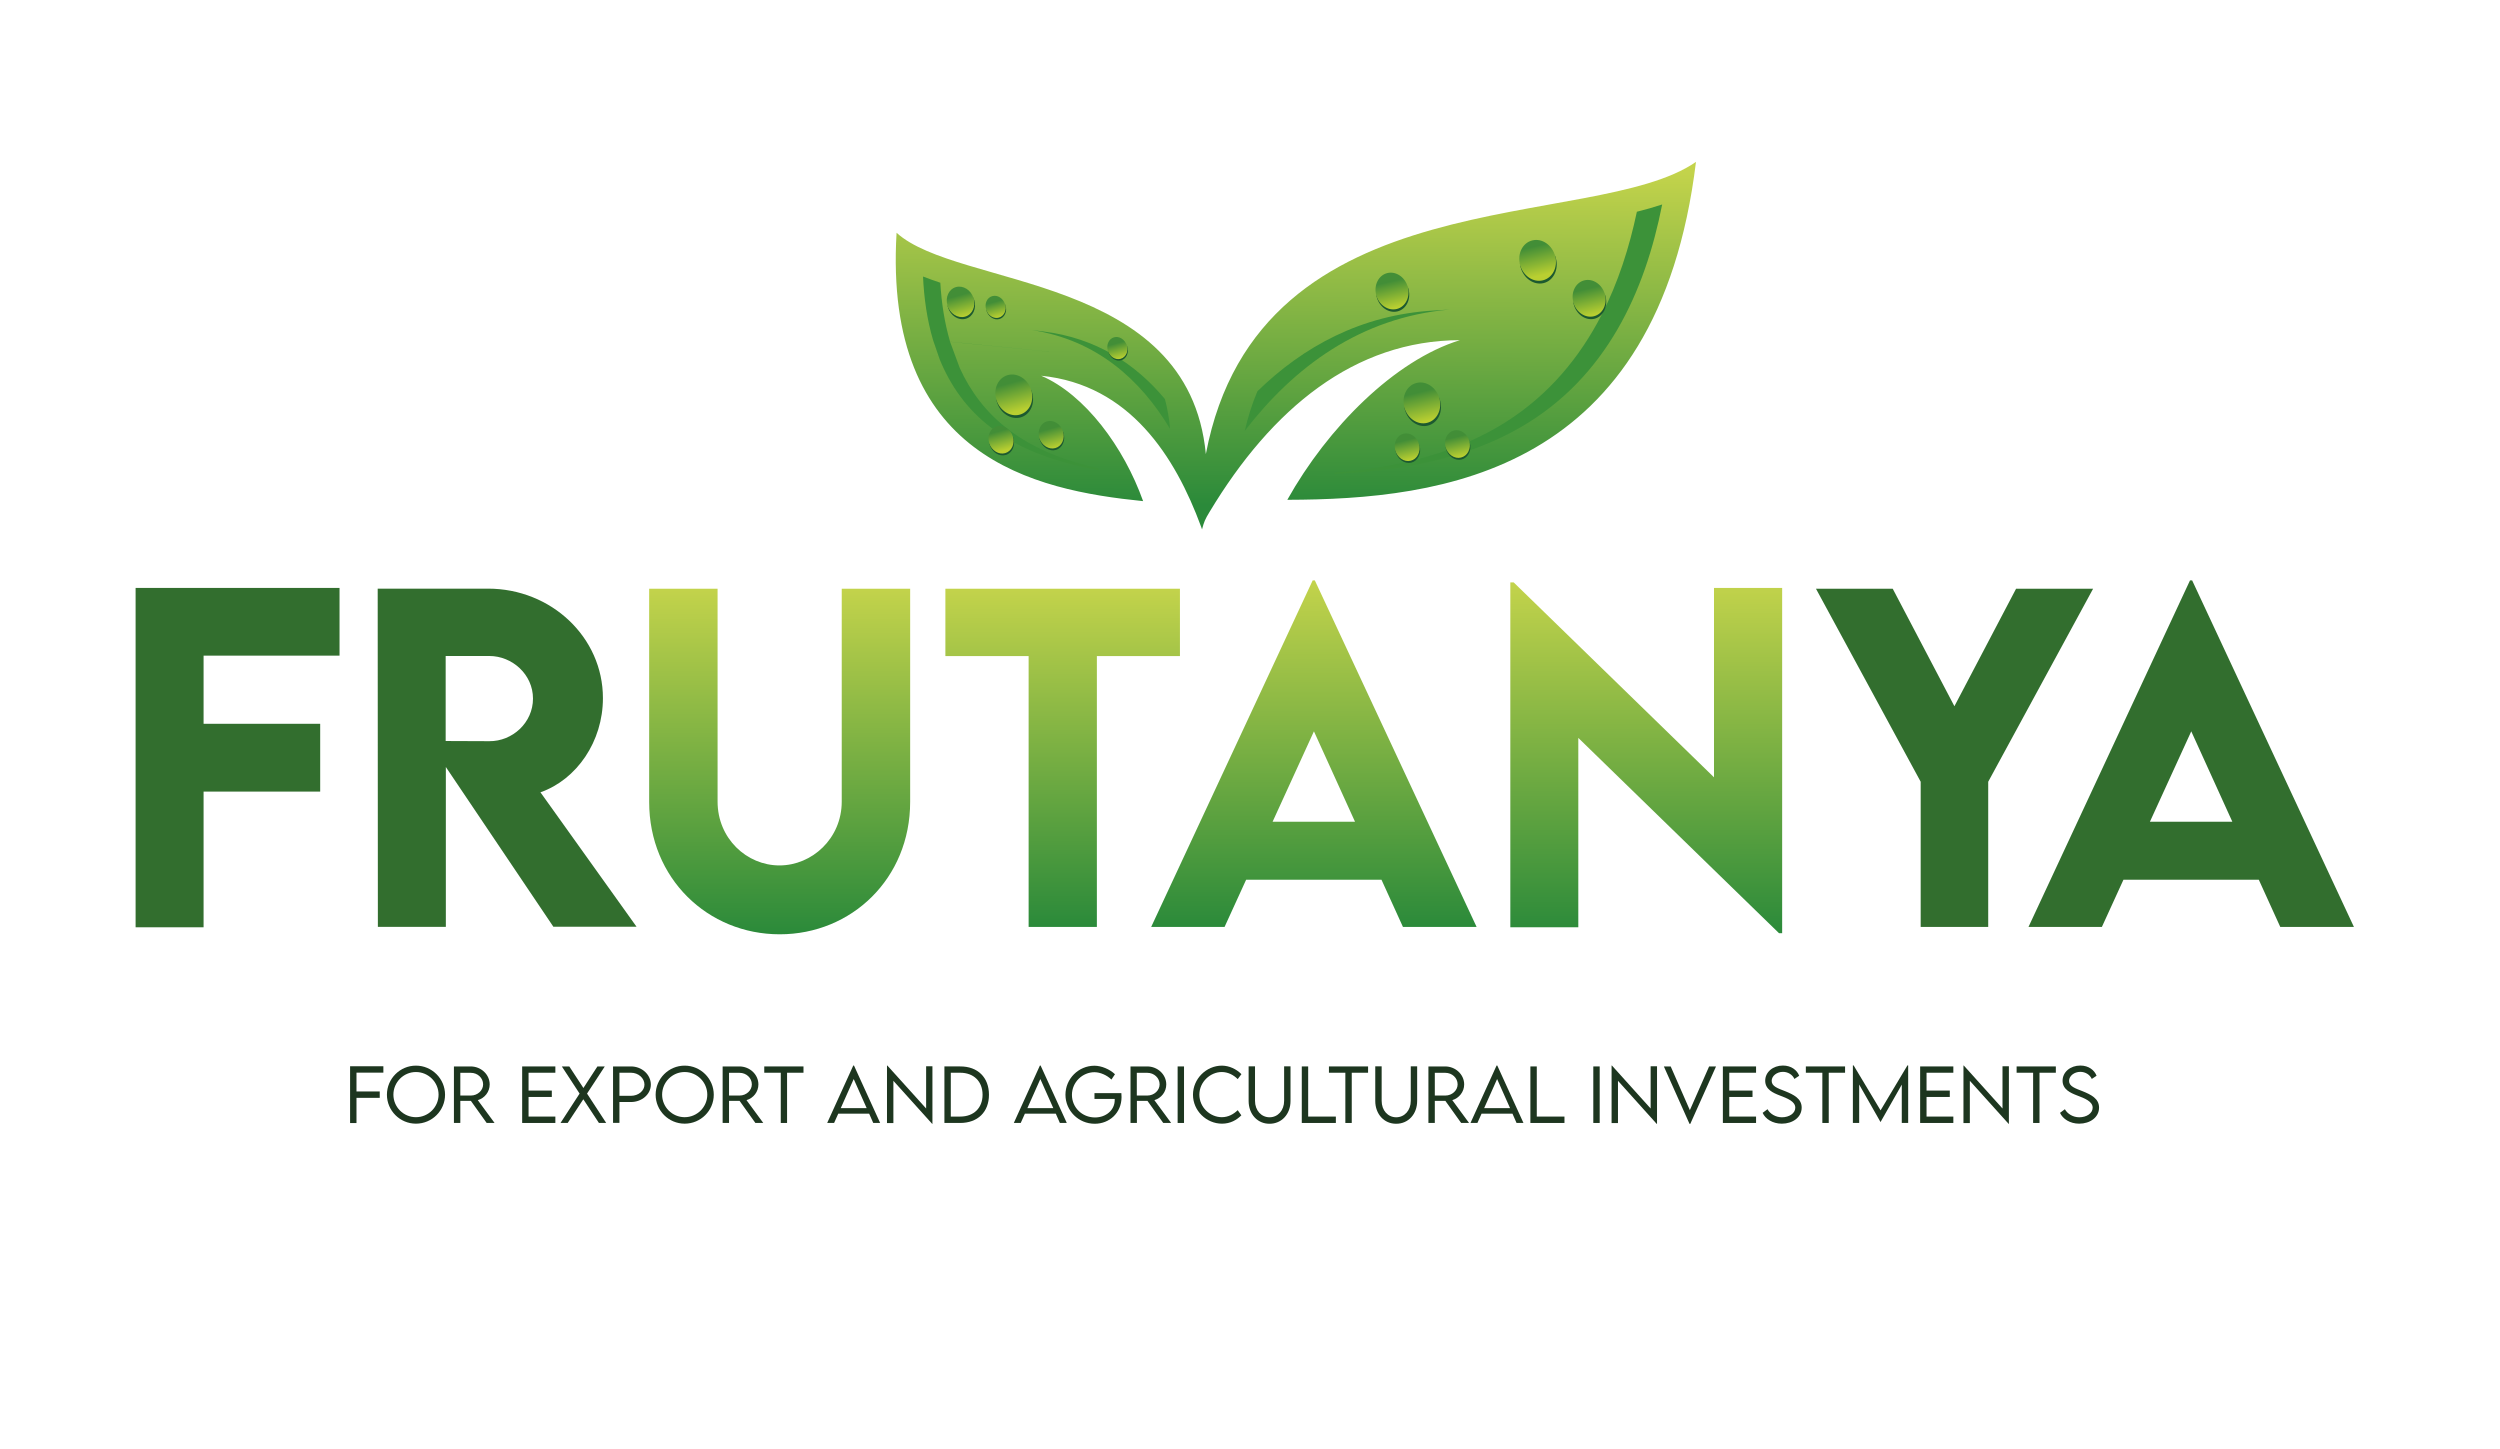 <svg version="1.1" id="Layer_1" xmlns="http://www.w3.org/2000/svg" xmlns:xlink="http://www.w3.org/1999/xlink" x="0px" y="0px" viewBox="0 0 281.71 163.32" style="enable-background:new 0 0 281.71 163.32;" xml:space="preserve">
<style type="text/css">
	.st0{fill:#326E2E;}
	.st1{fill:url(#SVGID_1_);}
	.st2{fill:url(#SVGID_00000037693000552232152760000016590517264447380630_);}
	.st3{fill:url(#SVGID_00000034772159139383649900000006818611537719643024_);}
	.st4{fill:url(#SVGID_00000065049517332316284520000010454256331924268990_);}
	.st5{fill:#1D361F;}
	.st6{fill-rule:evenodd;clip-rule:evenodd;fill:url(#SVGID_00000057858243690829708360000012525379853026832292_);}
	.st7{fill-rule:evenodd;clip-rule:evenodd;fill:#3C9239;}
	.st8{fill-rule:evenodd;clip-rule:evenodd;fill:#1C5930;}
	.st9{fill-rule:evenodd;clip-rule:evenodd;fill:url(#SVGID_00000039133880762145001170000015950173607095242883_);}
	.st10{clip-path:url(#SVGID_00000119082570396366699160000017916397063059282059_);}
	.st11{fill-rule:evenodd;clip-rule:evenodd;fill:url(#SVGID_00000030454426924061689260000001153120356546009746_);}
	.st12{clip-path:url(#SVGID_00000176030425428811073250000009445428119803756717_);}
	.st13{fill-rule:evenodd;clip-rule:evenodd;fill:url(#SVGID_00000146489476776437132990000005486376213137098662_);}
	.st14{clip-path:url(#SVGID_00000150065170741640449650000009996278965440726691_);}
	.st15{fill-rule:evenodd;clip-rule:evenodd;fill:url(#SVGID_00000130642491864838640070000003439297520484219064_);}
	.st16{clip-path:url(#SVGID_00000044137776099743930430000002024279195844179884_);}
	.st17{fill-rule:evenodd;clip-rule:evenodd;fill:url(#SVGID_00000025423933707735227180000016879895652284192680_);}
	.st18{clip-path:url(#SVGID_00000098200304590393101680000018443953710493439130_);}
	.st19{fill-rule:evenodd;clip-rule:evenodd;fill:url(#SVGID_00000095297420926226039490000004074356219527006385_);}
	.st20{clip-path:url(#SVGID_00000015337616078683432480000006420311677554515370_);}
	.st21{fill-rule:evenodd;clip-rule:evenodd;fill:url(#SVGID_00000165235945357628514630000001148941536123976112_);}
	.st22{clip-path:url(#SVGID_00000124133155867796492200000002701222659226454691_);}
	.st23{fill-rule:evenodd;clip-rule:evenodd;fill:url(#SVGID_00000085969284863306200260000008631831418297984402_);}
	.st24{clip-path:url(#SVGID_00000093163156211622090970000005875856447551549077_);}
	.st25{fill-rule:evenodd;clip-rule:evenodd;fill:url(#SVGID_00000137129495104348496780000010898025648185087640_);}
	.st26{clip-path:url(#SVGID_00000136390898021384444350000011313203843603261627_);}
	.st27{fill-rule:evenodd;clip-rule:evenodd;fill:url(#SVGID_00000080169626520796395850000006632296644179782548_);}
	.st28{clip-path:url(#SVGID_00000088817027856372226330000002839413443375031718_);}
	.st29{fill-rule:evenodd;clip-rule:evenodd;fill:url(#SVGID_00000072267903403989770770000013628002657818915458_);}
	.st30{clip-path:url(#SVGID_00000129171592342221300560000001657925377309986202_);}
	.st31{fill-rule:evenodd;clip-rule:evenodd;fill:url(#SVGID_00000098195034009748688030000008699933332455469748_);}
	.st32{clip-path:url(#SVGID_00000062870409529650363900000004275483067702463131_);}
</style>
<g>
	<polygon class="st0" points="22.94,73.88 22.94,81.56 36.08,81.56 36.08,89.2 22.94,89.2 22.94,104.49 15.28,104.49 15.28,66.25 
		38.26,66.25 38.26,73.88"></polygon>
	<path class="st0" d="M62.37,104.45L50.24,86.43v18.01h-7.66l-0.02-38.11h12.43c7.12,0,12.95,5.48,12.95,12.34
		c0,4.89-2.95,9.17-7.04,10.61l10.83,15.15H62.37z M50.22,83.5l4.92,0.02c2.6,0.02,4.92-2.08,4.92-4.8c0-2.72-2.34-4.8-4.92-4.8
		h-4.92V83.5z"></path>
	
		<linearGradient id="SVGID_1_" gradientUnits="userSpaceOnUse" x1="174.407" y1="295.521" x2="175.81" y2="295.521" gradientTransform="matrix(2.000000e-15 -27.755 -27.755 -2.000000e-15 8289.909 4945.881)">
		<stop offset="0" style="stop-color:#2B8A3A"></stop>
		<stop offset="1" style="stop-color:#C3D34B"></stop>
	</linearGradient>
	<path class="st1" d="M73.15,90.36V66.34h7.71v23.99c0,4.16,3.29,7.19,6.97,7.19c3.69,0,7.02-3.05,7.02-7.19V66.34h7.71v24.02
		c0,8.63-6.6,14.92-14.7,14.92S73.15,98.99,73.15,90.36z"></path>
	
		<linearGradient id="SVGID_00000111187587323335535250000005453004298839211685_" gradientUnits="userSpaceOnUse" x1="174.637" y1="295.099" x2="176.039" y2="295.099" gradientTransform="matrix(2.000000e-15 -27.165 -27.165 -2.000000e-15 8136.034 4848.409)">
		<stop offset="0" style="stop-color:#2B8A3A"></stop>
		<stop offset="1" style="stop-color:#C3D34B"></stop>
	</linearGradient>
	<polygon style="fill:url(#SVGID_00000111187587323335535250000005453004298839211685_);" points="132.96,73.93 123.6,73.93 
		123.6,104.45 115.91,104.45 115.91,73.93 106.53,73.93 106.53,66.34 132.96,66.34"></polygon>
	
		<linearGradient id="SVGID_00000042730423129504309900000001431425682040058511_" gradientUnits="userSpaceOnUse" x1="174.385" y1="294.912" x2="175.788" y2="294.912" gradientTransform="matrix(2.000000e-15 -27.839 -27.839 -2.000000e-15 8358.051 4959.131)">
		<stop offset="0" style="stop-color:#2B8A3A"></stop>
		<stop offset="1" style="stop-color:#C3D34B"></stop>
	</linearGradient>
	<path style="fill:url(#SVGID_00000042730423129504309900000001431425682040058511_);" d="M155.67,99.13h-15.25l-2.43,5.32h-8.27
		l18.2-39.05h0.24l18.23,39.05h-8.3L155.67,99.13z M152.69,92.6l-4.63-10.19l-4.66,10.19H152.69z"></path>
	
		<linearGradient id="SVGID_00000078745302725100764080000015922534819103885218_" gradientUnits="userSpaceOnUse" x1="174.257" y1="294.584" x2="175.66" y2="294.584" gradientTransform="matrix(2.000000e-15 -28.176 -28.176 -2.000000e-15 8485.672 5014.998)">
		<stop offset="0" style="stop-color:#2B8A3A"></stop>
		<stop offset="1" style="stop-color:#C3D34B"></stop>
	</linearGradient>
	<polygon style="fill:url(#SVGID_00000078745302725100764080000015922534819103885218_);" points="200.82,66.25 200.82,105.16 
		200.47,105.16 177.85,83.15 177.85,104.49 170.19,104.49 170.19,65.63 170.57,65.63 193.14,87.59 193.14,66.25"></polygon>
	<polygon class="st0" points="216.43,88.09 204.63,66.34 213.28,66.34 220.23,79.58 227.18,66.34 235.86,66.34 224.04,88.09 
		224.04,104.45 216.43,104.45"></polygon>
	<path class="st0" d="M254.53,99.13h-15.25l-2.43,5.32h-8.27l18.2-39.05h0.24l18.23,39.05h-8.3L254.53,99.13z M251.55,92.6
		l-4.63-10.19l-4.66,10.19H251.55z"></path>
	<polygon class="st5" points="40.17,120.87 40.17,122.99 42.79,122.99 42.79,123.71 40.17,123.71 40.17,126.55 39.45,126.55 
		39.45,120.15 43.2,120.15 43.2,120.87"></polygon>
	<path class="st5" d="M43.6,123.36c0-1.81,1.47-3.28,3.27-3.28c1.8,0,3.28,1.47,3.28,3.28c0,1.79-1.47,3.26-3.28,3.26
		C45.07,126.62,43.6,125.15,43.6,123.36z M49.42,123.35c0-1.4-1.15-2.55-2.55-2.55c-1.4,0-2.54,1.15-2.54,2.55
		c0,1.4,1.14,2.54,2.54,2.54C48.27,125.89,49.42,124.75,49.42,123.35z"></path>
	<path class="st5" d="M54.84,126.54l-1.78-2.49h-1.19v2.49h-0.72l0-6.37h1.88c1.18,0,2.15,0.91,2.15,2.03
		c0,0.83-0.56,1.54-1.34,1.77l1.89,2.57H54.84z M53.06,123.45c0.76,0,1.38-0.58,1.38-1.26c0-0.73-0.63-1.3-1.38-1.3h-1.19v2.56
		L53.06,123.45z"></path>
	<polygon class="st5" points="59.56,120.88 59.56,122.89 62.18,122.89 62.18,123.61 59.56,123.61 59.56,125.82 62.58,125.82 
		62.58,126.54 58.84,126.54 58.84,120.17 62.58,120.17 62.58,120.88"></polygon>
	<polygon class="st5" points="65.31,123.23 63.31,120.17 64.15,120.17 65.74,122.6 67.32,120.17 68.15,120.17 66.15,123.23 
		68.31,126.54 67.49,126.54 65.73,123.87 63.97,126.54 63.16,126.54"></polygon>
	<path class="st5" d="M69.08,120.17h2.02c1.23,0,2.24,0.92,2.24,2.05c0,1.08-1.01,1.96-2.24,1.96h-1.3v2.35h-0.72V120.17z
		 M72.62,122.22c0-0.73-0.68-1.34-1.52-1.34h-1.3v2.6l1.3,0C71.94,123.48,72.62,122.91,72.62,122.22z"></path>
	<path class="st5" d="M73.88,123.36c0-1.81,1.47-3.28,3.27-3.28c1.8,0,3.28,1.47,3.28,3.28c0,1.79-1.47,3.26-3.28,3.26
		C75.35,126.62,73.88,125.15,73.88,123.36z M79.7,123.35c0-1.4-1.15-2.55-2.55-2.55c-1.4,0-2.54,1.15-2.54,2.55
		c0,1.4,1.14,2.54,2.54,2.54C78.55,125.89,79.7,124.75,79.7,123.35z"></path>
	<path class="st5" d="M85.12,126.54l-1.78-2.49h-1.19v2.49h-0.72l0-6.37h1.88c1.18,0,2.15,0.91,2.15,2.03
		c0,0.83-0.56,1.54-1.34,1.77l1.89,2.57H85.12z M83.34,123.45c0.76,0,1.38-0.58,1.38-1.26c0-0.73-0.63-1.3-1.38-1.3h-1.19v2.56
		L83.34,123.45z"></path>
	<polygon class="st5" points="90.54,120.88 88.69,120.88 88.69,126.54 87.98,126.54 87.98,120.88 86.12,120.88 86.12,120.17 
		90.54,120.17"></polygon>
	<path class="st5" d="M97.94,125.49h-3.48l-0.47,1.05h-0.78l2.94-6.47h0.08l2.95,6.47H98.4L97.94,125.49z M97.66,124.87l-1.46-3.28
		l-1.46,3.28H97.66z"></path>
	<polygon class="st5" points="105.07,120.15 105.07,126.64 105.04,126.64 100.67,121.79 100.67,126.55 99.95,126.55 99.95,120.07 
		99.99,120.07 104.36,124.91 104.36,120.15"></polygon>
	<path class="st5" d="M111.44,123.36c0,1.94-1.26,3.18-3.25,3.18h-1.77v-6.37l1.77,0C110.18,120.16,111.44,121.41,111.44,123.36z
		 M110.72,123.36c0-1.5-0.99-2.48-2.53-2.48h-1.05v4.94h1.06C109.73,125.82,110.72,124.85,110.72,123.36z"></path>
	<path class="st5" d="M118.97,125.49h-3.48l-0.47,1.05h-0.78l2.94-6.47h0.08l2.95,6.47h-0.78L118.97,125.49z M118.69,124.87
		l-1.46-3.28l-1.46,3.28H118.69z"></path>
	<path class="st5" d="M126.38,123.62c0,1.79-1.37,3.01-3.02,3.01c-1.83,0-3.3-1.47-3.3-3.27c0-1.8,1.47-3.27,3.27-3.27
		c0.78,0,1.73,0.4,2.31,0.96l-0.4,0.6c-0.49-0.49-1.27-0.83-1.91-0.83c-1.34,0-2.54,1.11-2.54,2.56c0,1.4,1.13,2.54,2.6,2.54
		c1.24,0,2.22-0.83,2.22-1.96l0-0.13h-2.28v-0.65h3.03C126.36,123.27,126.38,123.44,126.38,123.62z"></path>
	<path class="st5" d="M131.08,126.54l-1.78-2.49h-1.19v2.49h-0.72l0-6.37h1.88c1.18,0,2.15,0.91,2.15,2.03
		c0,0.83-0.56,1.54-1.34,1.77l1.89,2.57H131.08z M129.29,123.45c0.76,0,1.38-0.58,1.38-1.26c0-0.73-0.63-1.3-1.38-1.3h-1.19v2.56
		L129.29,123.45z"></path>
	<rect x="132.7" y="120.17" class="st5" width="0.72" height="6.37"></rect>
	<path class="st5" d="M134.43,123.36c0-1.79,1.49-3.28,3.27-3.28c0.82,0.01,1.61,0.38,2.19,0.96l-0.42,0.56
		c-0.46-0.47-1.1-0.8-1.8-0.8c-1.28,0-2.52,1.11-2.52,2.55c0,1.44,1.22,2.54,2.53,2.54c0.72,0,1.33-0.34,1.79-0.79l0.41,0.58
		c-0.53,0.53-1.24,0.94-2.18,0.94C135.94,126.62,134.43,125.16,134.43,123.36z"></path>
	<path class="st5" d="M140.7,124.06v-3.9h0.72v3.89c0,1.07,0.7,1.85,1.64,1.85c0.94,0,1.64-0.78,1.64-1.85v-3.89h0.72v3.9
		c0,1.49-1,2.57-2.36,2.57C141.7,126.64,140.7,125.55,140.7,124.06z"></path>
	<polygon class="st5" points="150.53,125.82 150.53,126.54 146.69,126.54 146.69,120.17 147.41,120.17 147.41,125.82"></polygon>
	<polygon class="st5" points="154.16,120.88 152.32,120.88 152.32,126.54 151.6,126.54 151.6,120.88 149.75,120.88 149.75,120.17 
		154.16,120.17"></polygon>
	<path class="st5" d="M154.97,124.06v-3.9h0.72v3.89c0,1.07,0.7,1.85,1.64,1.85c0.94,0,1.64-0.78,1.64-1.85v-3.89h0.72v3.9
		c0,1.49-1,2.57-2.36,2.57C155.98,126.64,154.97,125.55,154.97,124.06z"></path>
	<path class="st5" d="M164.65,126.54l-1.78-2.49h-1.19v2.49h-0.72l0-6.37h1.88c1.18,0,2.15,0.91,2.15,2.03
		c0,0.83-0.57,1.54-1.34,1.77l1.89,2.57H164.65z M162.87,123.45c0.76,0,1.38-0.58,1.38-1.26c0-0.73-0.63-1.3-1.38-1.3h-1.19v2.56
		L162.87,123.45z"></path>
	<path class="st5" d="M170.43,125.49h-3.48l-0.47,1.05h-0.78l2.94-6.47h0.08l2.95,6.47h-0.78L170.43,125.49z M170.16,124.87
		l-1.46-3.28l-1.46,3.28H170.16z"></path>
	<polygon class="st5" points="176.29,125.82 176.29,126.54 172.45,126.54 172.45,120.17 173.17,120.17 173.17,125.82"></polygon>
	<rect x="179.54" y="120.17" class="st5" width="0.72" height="6.37"></rect>
	<polygon class="st5" points="186.72,120.15 186.72,126.64 186.68,126.64 182.32,121.79 182.32,126.55 181.6,126.55 181.6,120.07 
		181.64,120.07 186,124.91 186,120.15"></polygon>
	<polygon class="st5" points="193.37,120.17 190.47,126.64 190.38,126.64 187.49,120.17 188.26,120.17 190.42,125.1 192.59,120.17"></polygon>
	<polygon class="st5" points="194.86,120.88 194.86,122.89 197.48,122.89 197.48,123.61 194.86,123.61 194.86,125.82 197.88,125.82 
		197.88,126.54 194.14,126.54 194.14,120.17 197.88,120.17 197.88,120.88"></polygon>
	<path class="st5" d="M198.62,125.4l0.55-0.41c0.29,0.54,0.94,0.91,1.62,0.91c0.83,0,1.51-0.45,1.51-1.08
		c0-0.71-0.91-1.06-1.73-1.37c-0.78-0.3-1.66-0.69-1.66-1.67c0-0.98,0.88-1.71,2-1.71c0.94,0,1.59,0.52,1.83,1.15l-0.54,0.36
		c-0.21-0.48-0.72-0.8-1.29-0.8c-0.68,0-1.27,0.45-1.27,1.02c0,0.62,0.7,0.84,1.52,1.16c0.96,0.39,1.86,0.83,1.86,1.85
		c0,1.1-1.02,1.81-2.24,1.81C199.74,126.62,198.92,126.08,198.62,125.4z"></path>
	<polygon class="st5" points="207.91,120.88 206.07,120.88 206.07,126.54 205.35,126.54 205.35,120.88 203.49,120.88 203.49,120.17 
		207.91,120.17"></polygon>
	<polygon class="st5" points="215.02,120.05 215.02,126.54 214.3,126.54 214.3,122.22 211.91,126.43 211.9,126.43 209.5,122.21 
		209.5,126.54 208.79,126.54 208.79,120.05 208.87,120.05 211.91,125.12 214.94,120.05"></polygon>
	<polygon class="st5" points="217.09,120.88 217.09,122.89 219.71,122.89 219.71,123.61 217.09,123.61 217.09,125.82 220.11,125.82 
		220.11,126.54 216.37,126.54 216.37,120.17 220.11,120.17 220.11,120.88"></polygon>
	<polygon class="st5" points="226.37,120.15 226.37,126.64 226.34,126.64 221.97,121.79 221.97,126.55 221.25,126.55 221.25,120.07 
		221.29,120.07 225.65,124.91 225.65,120.15"></polygon>
	<polygon class="st5" points="231.66,120.88 229.82,120.88 229.82,126.54 229.1,126.54 229.1,120.88 227.24,120.88 227.24,120.17 
		231.66,120.17"></polygon>
	<path class="st5" d="M232.13,125.4l0.55-0.41c0.29,0.54,0.94,0.91,1.62,0.91c0.83,0,1.51-0.45,1.51-1.08
		c0-0.71-0.91-1.06-1.73-1.37c-0.78-0.3-1.66-0.69-1.66-1.67c0-0.98,0.88-1.71,2-1.71c0.94,0,1.59,0.52,1.83,1.15l-0.54,0.36
		c-0.21-0.48-0.72-0.8-1.29-0.8c-0.68,0-1.27,0.45-1.27,1.02c0,0.62,0.7,0.84,1.52,1.16c0.96,0.39,1.86,0.83,1.86,1.85
		c0,1.1-1.02,1.81-2.24,1.81C233.25,126.62,232.44,126.08,232.13,125.4z"></path>
	
		<linearGradient id="SVGID_00000165226454255737914570000009142603632019650707_" gradientUnits="userSpaceOnUse" x1="175.301" y1="294.819" x2="176.704" y2="294.819" gradientTransform="matrix(0.136 -26.82 -26.82 -0.136 8029.243 4798.587)">
		<stop offset="0" style="stop-color:#2B8A3A"></stop>
		<stop offset="1" style="stop-color:#C3D34B"></stop>
	</linearGradient>
	<path style="fill-rule:evenodd;clip-rule:evenodd;fill:url(#SVGID_00000165226454255737914570000009142603632019650707_);" d="M117.33,42.34c4.94,2.13,9.31,8.04,11.48,14.13c-12.35-1.24-29.28-4.99-27.78-30.24c6.92,6.3,32.9,4.52,34.85,24.94
		c5.99-31.58,43.67-24.88,55.23-32.93c-4.29,35.14-28.65,38.03-46.05,38.08c4.54-8.13,12.07-15.71,19.45-17.99
		c-11.86,0.03-21.18,7.66-28.21,19.35c-0.51,0.84-0.63,1.13-0.85,1.97l-0.11-0.31C132.44,51.47,127.31,43.34,117.33,42.34z"></path>
	<path class="st7" d="M180.46,35.51l-0.48,0.9c-2.56,4.65-6.16,8.76-11.24,11.72c-5.53,3.22-11.87,4.59-18.27,5.12l-0.12,0.16
		c7.33-0.36,14.74-1.62,21.08-5.31c9.61-5.59,13.95-15.29,15.87-25.06c-0.93,0.31-1.89,0.58-2.85,0.82
		C183.6,27.88,182.34,31.85,180.46,35.51z"></path>
	<path class="st7" d="M140.26,48.56c5.53-7.19,13.03-12.8,23.1-13.68l-1.79,0.11c-8.18,0.48-14.71,4.06-19.88,9.1
		C141.1,45.48,140.63,46.97,140.26,48.56z"></path>
	<path class="st7" d="M105.89,40.5c1.2,2.94,3.05,5.61,5.82,7.71c3.46,2.63,7.77,4,12.2,4.79l-0.13-0.22
		c-3.69-0.83-7.22-2.16-10.15-4.38c-2.52-1.92-4.28-4.3-5.48-6.93l-1.09-2.95l10.68,1.07c0.15,0.02,0.29,0.03,0.44,0.05l0-0.01
		l-11.12-1.12c-0.63-2.15-0.97-4.39-1.1-6.65c-0.65-0.22-1.31-0.45-1.95-0.7c0.11,2.43,0.45,4.85,1.13,7.16L105.89,40.5z"></path>
	<path class="st7" d="M131.85,48.33c-3.33-5.55-8.27-10.02-15.59-11.14l1.31,0.16c5.97,0.74,10.41,3.67,13.7,7.62
		C131.55,46.03,131.75,47.15,131.85,48.33z"></path>
	<path class="st8" d="M116.11,43.76c0.07,0.14,0.13,0.29,0.18,0.44c0.39,1.25-0.18,2.52-1.27,2.83c-1.09,0.31-2.29-0.45-2.68-1.71
		c-0.05-0.16-0.08-0.31-0.1-0.46l0.02,0.05c0.38,1.23,1.56,1.98,2.63,1.67c1.07-0.3,1.63-1.54,1.24-2.77L116.11,43.76z"></path>
	
		<linearGradient id="SVGID_00000085960406900617939680000004897429565260962959_" gradientUnits="userSpaceOnUse" x1="54.598" y1="382.125" x2="56.001" y2="382.125" gradientTransform="matrix(0.638 2.25 2.25 -0.638 -780.598 164.06)">
		<stop offset="0" style="stop-color:#428E37"></stop>
		<stop offset="1" style="stop-color:#B9CF31"></stop>
	</linearGradient>
	<path style="fill-rule:evenodd;clip-rule:evenodd;fill:url(#SVGID_00000085960406900617939680000004897429565260962959_);" d="M113.55,42.27c1.08-0.31,2.27,0.44,2.65,1.67c0.38,1.23-0.19,2.47-1.27,2.78c-1.08,0.31-2.27-0.44-2.65-1.67
		C111.9,43.82,112.47,42.58,113.55,42.27z"></path>
	<g>
		<defs>
			<path id="SVGID_00000042015886324039674990000015766810377425315202_" d="M113.63,42.55c0.91-0.26,1.93,0.4,2.26,1.48l0.01,0.02
				c-0.53-0.24-1.18-0.29-1.84-0.11c-0.65,0.18-1.17,0.57-1.48,1.04l-0.01-0.02C112.25,43.89,112.72,42.81,113.63,42.55z"></path>
		</defs>
		<clipPath id="SVGID_00000067229814494357789940000005594187229321051796_">
			
		</clipPath>
		<g style="clip-path:url(#SVGID_00000067229814494357789940000005594187229321051796_);">
			<defs>
				<rect id="SVGID_00000109717376638575148430000004464863137620861116_" x="112.47" y="42.49" width="3.43" height="2.5"></rect>
			</defs>
			<clipPath id="SVGID_00000013890398253467668740000008257898609292455820_">
				
			</clipPath>
			<g style="clip-path:url(#SVGID_00000013890398253467668740000008257898609292455820_);">
				
					<image style="overflow:visible;" width="4" height="3" transform="matrix(0.857 0 0 0.833 112.474 42.489)">
				</image>
			</g>
		</g>
	</g>
	<path class="st8" d="M119.72,48.48l0.12,0.3c0.26,0.85-0.12,1.71-0.86,1.92c-0.74,0.21-1.55-0.31-1.82-1.16l-0.07-0.31l0.01,0.04
		c0.26,0.83,1.06,1.34,1.78,1.14c0.73-0.21,1.1-1.05,0.84-1.88L119.72,48.48z"></path>
	
		<linearGradient id="SVGID_00000017484490642585951370000001440745237092245941_" gradientUnits="userSpaceOnUse" x1="3.646" y1="421.862" x2="5.049" y2="421.862" gradientTransform="matrix(0.432 1.526 1.526 -0.432 -527.081 225.013)">
		<stop offset="0" style="stop-color:#428E37"></stop>
		<stop offset="1" style="stop-color:#B9CF31"></stop>
	</linearGradient>
	<path style="fill-rule:evenodd;clip-rule:evenodd;fill:url(#SVGID_00000017484490642585951370000001440745237092245941_);" d="M117.98,47.48c0.73-0.21,1.54,0.3,1.8,1.13c0.26,0.83-0.13,1.68-0.86,1.88c-0.73,0.21-1.54-0.3-1.8-1.13
		C116.86,48.53,117.25,47.69,117.98,47.48z"></path>
	<g>
		<defs>
			<path id="SVGID_00000056396989708207464010000005012437374667712688_" d="M118.04,47.66c0.62-0.18,1.31,0.27,1.54,1l0,0.02
				c-0.36-0.16-0.8-0.2-1.24-0.07c-0.44,0.13-0.8,0.39-1,0.71l-0.01-0.02C117.1,48.57,117.42,47.84,118.04,47.66z"></path>
		</defs>
		<clipPath id="SVGID_00000107586073595534041050000003764396551662559149_">
			
		</clipPath>
		<g style="clip-path:url(#SVGID_00000107586073595534041050000003764396551662559149_);">
			<defs>
				<rect id="SVGID_00000111149005153625647840000005997975897463578510_" x="117.25" y="47.62" width="2.33" height="1.7"></rect>
			</defs>
			<clipPath id="SVGID_00000043423258552263942970000014715033777954753210_">
				
			</clipPath>
			
				<g transform="matrix(1 0 0 1 0 3.814697e-06)" style="clip-path:url(#SVGID_00000043423258552263942970000014715033777954753210_);">
				
					<image style="overflow:visible;" width="3" height="3" transform="matrix(0.776 0 0 0.566 117.251 47.623)">
				</image>
			</g>
		</g>
	</g>
	<path class="st8" d="M114.07,49.05l0.12,0.3c0.26,0.85-0.12,1.71-0.86,1.92c-0.74,0.21-1.55-0.31-1.82-1.16l-0.07-0.31l0.01,0.04
		c0.26,0.83,1.06,1.34,1.78,1.14c0.72-0.21,1.1-1.05,0.84-1.88L114.07,49.05z"></path>
	
		<linearGradient id="SVGID_00000099637898977543682290000011485670449065433224_" gradientUnits="userSpaceOnUse" x1="3.578" y1="420.764" x2="4.981" y2="420.764" gradientTransform="matrix(0.433 1.527 1.527 -0.433 -531.481 225.328)">
		<stop offset="0" style="stop-color:#428E37"></stop>
		<stop offset="1" style="stop-color:#B9CF31"></stop>
	</linearGradient>
	<path style="fill-rule:evenodd;clip-rule:evenodd;fill:url(#SVGID_00000099637898977543682290000011485670449065433224_);" d="M112.33,48.04c0.73-0.21,1.54,0.3,1.8,1.13c0.26,0.83-0.13,1.68-0.86,1.89c-0.74,0.21-1.54-0.3-1.8-1.13
		C111.21,49.09,111.59,48.25,112.33,48.04z"></path>
	<g>
		<defs>
			<path id="SVGID_00000122715645626867341290000007177724423600129967_" d="M112.39,48.22c0.62-0.18,1.31,0.27,1.53,1.01l0.01,0.01
				c-0.36-0.16-0.8-0.2-1.25-0.07c-0.44,0.13-0.79,0.39-1,0.71l0-0.02C111.45,49.14,111.77,48.4,112.39,48.22z"></path>
		</defs>
		<clipPath id="SVGID_00000080195490330741793740000009729840467213836442_">
			
		</clipPath>
		<g style="clip-path:url(#SVGID_00000080195490330741793740000009729840467213836442_);">
			<defs>
				<rect id="SVGID_00000128486942867961975050000014134590140888713356_" x="111.6" y="48.18" width="2.33" height="1.7"></rect>
			</defs>
			<clipPath id="SVGID_00000065058785560106310690000001020869030567797649_">
				
			</clipPath>
			<g style="clip-path:url(#SVGID_00000065058785560106310690000001020869030567797649_);">
				
					<image style="overflow:visible;" width="4" height="2" transform="matrix(0.582 0 0 0.849 111.6 48.184)">
				</image>
			</g>
		</g>
	</g>
	<path class="st8" d="M109.65,33.47l0.13,0.33c0.29,0.94-0.13,1.89-0.95,2.12c-0.82,0.23-1.72-0.34-2.01-1.28l-0.08-0.35l0.01,0.04
		c0.29,0.92,1.17,1.48,1.97,1.25c0.8-0.23,1.22-1.16,0.93-2.08L109.65,33.47z"></path>
	
		<linearGradient id="SVGID_00000127039834168049659820000007754112111766854026_" gradientUnits="userSpaceOnUse" x1="15.961" y1="409.374" x2="17.364" y2="409.374" gradientTransform="matrix(0.477 1.685 1.685 -0.477 -589.354 201.665)">
		<stop offset="0" style="stop-color:#428E37"></stop>
		<stop offset="1" style="stop-color:#B9CF31"></stop>
	</linearGradient>
	<path style="fill-rule:evenodd;clip-rule:evenodd;fill:url(#SVGID_00000127039834168049659820000007754112111766854026_);" d="M107.72,32.35c0.81-0.23,1.7,0.33,1.98,1.25c0.29,0.92-0.14,1.85-0.95,2.08c-0.81,0.23-1.7-0.33-1.98-1.25
		C106.49,33.51,106.91,32.58,107.72,32.35z"></path>
	<g>
		<defs>
			<path id="SVGID_00000138541638872249279450000010388689833076110525_" d="M107.79,32.56c0.69-0.19,1.44,0.3,1.7,1.11l0.01,0.02
				c-0.39-0.18-0.89-0.22-1.38-0.08c-0.49,0.14-0.88,0.43-1.11,0.78L107,34.37C106.75,33.56,107.1,32.75,107.79,32.56z"></path>
		</defs>
		<clipPath id="SVGID_00000112631169829372006780000000358734425819969979_">
			
		</clipPath>
		<g style="clip-path:url(#SVGID_00000112631169829372006780000000358734425819969979_);">
			<defs>
				<rect id="SVGID_00000144333388098918160490000014313693720889928836_" x="106.92" y="32.51" width="2.57" height="1.87"></rect>
			</defs>
			<clipPath id="SVGID_00000080909693555607198090000014275119093978457259_">
				
			</clipPath>
			<g transform="matrix(1 0 0 1 0 0)" style="clip-path:url(#SVGID_00000080909693555607198090000014275119093978457259_);">
				
					<image style="overflow:visible;" width="3" height="2" transform="matrix(0.857 0 0 0.936 106.917 32.513)">
				</image>
			</g>
		</g>
	</g>
	<path class="st8" d="M113.21,34.17l0.1,0.24c0.21,0.68-0.1,1.37-0.69,1.54c-0.59,0.17-1.24-0.25-1.46-0.93l-0.05-0.25l0.01,0.03
		c0.21,0.67,0.85,1.07,1.43,0.91c0.58-0.17,0.88-0.84,0.68-1.51L113.21,34.17z"></path>
	
		<linearGradient id="SVGID_00000003801276580085650060000011359129797851509947_" gradientUnits="userSpaceOnUse" x1="-39.798" y1="451.851" x2="-38.396" y2="451.851" gradientTransform="matrix(0.346 1.222 1.222 -0.346 -426.32 238.998)">
		<stop offset="0" style="stop-color:#428E37"></stop>
		<stop offset="1" style="stop-color:#B9CF31"></stop>
	</linearGradient>
	<path style="fill-rule:evenodd;clip-rule:evenodd;fill:url(#SVGID_00000003801276580085650060000011359129797851509947_);" d="M111.81,33.37c0.59-0.17,1.23,0.24,1.44,0.91c0.21,0.67-0.1,1.34-0.69,1.51c-0.59,0.17-1.23-0.24-1.44-0.91
		C110.92,34.21,111.22,33.53,111.81,33.37z"></path>
	<g>
		<defs>
			<path id="SVGID_00000130613070677018306050000018051223761817724606_" d="M111.86,33.51c0.5-0.14,1.05,0.22,1.23,0.8l0,0.01
				c-0.29-0.13-0.64-0.16-1-0.06c-0.35,0.1-0.64,0.31-0.8,0.57l0-0.01C111.1,34.24,111.36,33.66,111.86,33.51z"></path>
		</defs>
		<clipPath id="SVGID_00000010272269861432516340000004585839185198207666_">
			
		</clipPath>
		<g style="clip-path:url(#SVGID_00000010272269861432516340000004585839185198207666_);">
			<defs>
				<rect id="SVGID_00000049205253392315877260000012610699316573339018_" x="111.23" y="33.48" width="1.86" height="1.36"></rect>
			</defs>
			<clipPath id="SVGID_00000102546277895395186600000010003010949768233614_">
				
			</clipPath>
			<g style="clip-path:url(#SVGID_00000102546277895395186600000010003010949768233614_);">
				
					<image style="overflow:visible;" width="3" height="2" transform="matrix(0.622 0 0 0.679 111.228 33.482)">
				</image>
			</g>
		</g>
	</g>
	<path class="st8" d="M126.93,38.82l0.1,0.24c0.21,0.68-0.1,1.37-0.69,1.54c-0.59,0.17-1.24-0.25-1.45-0.93l-0.05-0.25l0.01,0.03
		c0.21,0.67,0.85,1.07,1.43,0.91c0.58-0.16,0.88-0.84,0.68-1.51L126.93,38.82z"></path>
	
		<linearGradient id="SVGID_00000114038320384573961600000003397311466864962226_" gradientUnits="userSpaceOnUse" x1="-37.859" y1="454.485" x2="-36.456" y2="454.485" gradientTransform="matrix(0.346 1.222 1.222 -0.346 -416.713 242.27)">
		<stop offset="0" style="stop-color:#428E37"></stop>
		<stop offset="1" style="stop-color:#B9CF31"></stop>
	</linearGradient>
	<path style="fill-rule:evenodd;clip-rule:evenodd;fill:url(#SVGID_00000114038320384573961600000003397311466864962226_);" d="M125.53,38.01c0.59-0.17,1.23,0.24,1.44,0.91c0.21,0.67-0.1,1.34-0.69,1.51c-0.59,0.17-1.23-0.24-1.44-0.91
		C124.64,38.85,124.94,38.18,125.53,38.01z"></path>
	<g>
		<defs>
			<path id="SVGID_00000088118473704678270490000011162086841751164289_" d="M125.58,38.16c0.5-0.14,1.05,0.22,1.23,0.8l0,0.01
				c-0.29-0.13-0.64-0.16-1-0.06c-0.35,0.1-0.64,0.31-0.8,0.57l0-0.01C124.83,38.89,125.08,38.3,125.58,38.16z"></path>
		</defs>
		<clipPath id="SVGID_00000078759432615529230880000012336425064304381321_">
			
		</clipPath>
		<g style="clip-path:url(#SVGID_00000078759432615529230880000012336425064304381321_);">
			<defs>
				<rect id="SVGID_00000031187742389749940550000003620884566104417448_" x="124.95" y="38.13" width="1.86" height="1.36"></rect>
			</defs>
			<clipPath id="SVGID_00000096037118109273326630000011400148367909861053_">
				
			</clipPath>
			<g style="clip-path:url(#SVGID_00000096037118109273326630000011400148367909861053_);">
				
					<image style="overflow:visible;" width="2" height="2" transform="matrix(0.932 0 0 0.679 124.948 38.128)">
				</image>
			</g>
		</g>
	</g>
	<path class="st8" d="M162.13,44.73c0.06,0.14,0.12,0.29,0.16,0.45c0.33,1.27-0.29,2.51-1.39,2.78c-1.1,0.27-2.26-0.54-2.6-1.81
		c-0.04-0.16-0.07-0.31-0.08-0.47l0.01,0.06c0.33,1.24,1.47,2.03,2.55,1.77c1.08-0.26,1.69-1.48,1.36-2.73L162.13,44.73z"></path>
	
		<linearGradient id="SVGID_00000140004590313862947230000017025958619789480883_" gradientUnits="userSpaceOnUse" x1="54.728" y1="382.303" x2="56.131" y2="382.303" gradientTransform="matrix(0.563 2.305 2.305 -0.563 -752.219 133.327)">
		<stop offset="0" style="stop-color:#428E37"></stop>
		<stop offset="1" style="stop-color:#B9CF31"></stop>
	</linearGradient>
	<path style="fill-rule:evenodd;clip-rule:evenodd;fill:url(#SVGID_00000140004590313862947230000017025958619789480883_);" d="M159.63,43.15c1.09-0.27,2.24,0.52,2.57,1.77c0.33,1.24-0.29,2.46-1.39,2.73c-1.09,0.27-2.24-0.52-2.57-1.77
		C157.92,44.64,158.54,43.41,159.63,43.15z"></path>
	<g>
		<defs>
			<path id="SVGID_00000165227419645530378820000016109782360805395591_" d="M159.7,43.42c0.92-0.23,1.91,0.47,2.19,1.56l0.01,0.02
				c-0.52-0.26-1.17-0.33-1.83-0.17c-0.66,0.16-1.19,0.53-1.52,0.99l-0.01-0.02C158.26,44.72,158.78,43.65,159.7,43.42z"></path>
		</defs>
		<clipPath id="SVGID_00000152253425856600625830000016104867309622965403_">
			
		</clipPath>
		<g style="clip-path:url(#SVGID_00000152253425856600625830000016104867309622965403_);">
			<defs>
				<rect id="SVGID_00000080202500041594980610000016810388727413354940_" x="158.47" y="43.38" width="3.43" height="2.45"></rect>
			</defs>
			<clipPath id="SVGID_00000096755277415966748070000001080476850647277188_">
				
			</clipPath>
			<g style="clip-path:url(#SVGID_00000096755277415966748070000001080476850647277188_);">
				
					<image style="overflow:visible;" width="4" height="4" transform="matrix(0.859 0 0 0.612 158.47 43.38)">
				</image>
			</g>
		</g>
	</g>
	<path class="st8" d="M165.52,49.59l0.11,0.3c0.23,0.86-0.2,1.71-0.94,1.89c-0.75,0.18-1.54-0.37-1.76-1.23l-0.05-0.32l0.01,0.04
		c0.22,0.84,1,1.38,1.73,1.2c0.73-0.18,1.15-1.01,0.93-1.85L165.52,49.59z"></path>
	
		<linearGradient id="SVGID_00000053532794080371428310000008211789697538986368_" gradientUnits="userSpaceOnUse" x1="3.912" y1="422.041" x2="5.314" y2="422.041" gradientTransform="matrix(0.382 1.564 1.564 -0.382 -497.728 204.405)">
		<stop offset="0" style="stop-color:#428E37"></stop>
		<stop offset="1" style="stop-color:#B9CF31"></stop>
	</linearGradient>
	<path style="fill-rule:evenodd;clip-rule:evenodd;fill:url(#SVGID_00000053532794080371428310000008211789697538986368_);" d="M163.83,48.51c0.74-0.18,1.52,0.36,1.74,1.2c0.22,0.84-0.2,1.67-0.94,1.85c-0.74,0.18-1.52-0.36-1.74-1.2
		C162.66,49.53,163.09,48.7,163.83,48.51z"></path>
	<g>
		<defs>
			<path id="SVGID_00000166676217285968913540000012033017951780104594_" d="M163.88,48.7c0.63-0.15,1.29,0.32,1.49,1.06l0,0.02
				c-0.35-0.17-0.79-0.23-1.24-0.12c-0.45,0.11-0.81,0.36-1.03,0.67l0-0.02C162.9,49.58,163.25,48.86,163.88,48.7z"></path>
		</defs>
		<clipPath id="SVGID_00000169557227299380348520000002489032215605914758_">
			
		</clipPath>
		<g style="clip-path:url(#SVGID_00000169557227299380348520000002489032215605914758_);">
			<defs>
				<rect id="SVGID_00000178910072969280849060000008864633264061849233_" x="163.04" y="48.67" width="2.33" height="1.66"></rect>
			</defs>
			<clipPath id="SVGID_00000069365456678591658190000002922114691853724847_">
				
			</clipPath>
			
				<g transform="matrix(1 0 0 1 0 -3.814697e-06)" style="clip-path:url(#SVGID_00000069365456678591658190000002922114691853724847_);">
				
					<image style="overflow:visible;" width="3" height="3" transform="matrix(0.778 0 0 0.554 163.037 48.672)">
				</image>
			</g>
		</g>
	</g>
	<path class="st8" d="M159.86,49.94l0.11,0.3c0.23,0.86-0.2,1.71-0.94,1.89c-0.75,0.18-1.54-0.37-1.76-1.23l-0.05-0.32l0.01,0.04
		c0.22,0.84,1,1.38,1.73,1.2c0.73-0.18,1.15-1.01,0.93-1.85L159.86,49.94z"></path>
	
		<linearGradient id="SVGID_00000118385036897268449230000008216822122171710592_" gradientUnits="userSpaceOnUse" x1="3.659" y1="421.101" x2="5.061" y2="421.101" gradientTransform="matrix(0.382 1.564 1.564 -0.382 -501.518 204.726)">
		<stop offset="0" style="stop-color:#428E37"></stop>
		<stop offset="1" style="stop-color:#B9CF31"></stop>
	</linearGradient>
	<path style="fill-rule:evenodd;clip-rule:evenodd;fill:url(#SVGID_00000118385036897268449230000008216822122171710592_);" d="M158.16,48.87c0.74-0.18,1.52,0.36,1.74,1.2c0.22,0.84-0.2,1.67-0.94,1.85c-0.74,0.18-1.52-0.36-1.74-1.2
		C157,49.88,157.42,49.05,158.16,48.87z"></path>
	<g>
		<defs>
			<path id="SVGID_00000086658550200456259340000004519513277260159110_" d="M158.21,49.06c0.63-0.15,1.29,0.32,1.49,1.06l0,0.02
				c-0.35-0.17-0.79-0.23-1.24-0.12c-0.45,0.11-0.81,0.36-1.03,0.67l-0.01-0.02C157.23,49.94,157.58,49.21,158.21,49.06z"></path>
		</defs>
		<clipPath id="SVGID_00000062164928533032129570000013322876501312632719_">
			
		</clipPath>
		<g style="clip-path:url(#SVGID_00000062164928533032129570000013322876501312632719_);">
			<defs>
				<rect id="SVGID_00000067916792915596591180000010516444057154478222_" x="157.37" y="49.03" width="2.33" height="1.66"></rect>
			</defs>
			<clipPath id="SVGID_00000072990802395523750880000017438705640707543433_">
				
			</clipPath>
			<g style="clip-path:url(#SVGID_00000072990802395523750880000017438705640707543433_);">
				
					<image style="overflow:visible;" width="3" height="2" transform="matrix(0.778 0 0 0.831 157.373 49.028)">
				</image>
			</g>
		</g>
	</g>
	<path class="st8" d="M175.17,28.67c0.06,0.14,0.12,0.29,0.16,0.45c0.33,1.27-0.29,2.51-1.39,2.78c-1.1,0.27-2.27-0.54-2.6-1.81
		c-0.04-0.16-0.07-0.31-0.08-0.47l0.01,0.06c0.33,1.24,1.47,2.03,2.55,1.77c1.08-0.26,1.69-1.48,1.36-2.73L175.17,28.67z"></path>
	
		<linearGradient id="SVGID_00000147930285953009201630000010622961168517934485_" gradientUnits="userSpaceOnUse" x1="53.226" y1="384.288" x2="54.629" y2="384.288" gradientTransform="matrix(0.564 2.305 2.305 -0.564 -743.002 121.857)">
		<stop offset="0" style="stop-color:#428E37"></stop>
		<stop offset="1" style="stop-color:#B9CF31"></stop>
	</linearGradient>
	<path style="fill-rule:evenodd;clip-rule:evenodd;fill:url(#SVGID_00000147930285953009201630000010622961168517934485_);" d="M172.67,27.09c1.09-0.27,2.24,0.52,2.57,1.77c0.33,1.24-0.29,2.47-1.39,2.73c-1.09,0.27-2.24-0.52-2.57-1.77
		C170.96,28.58,171.58,27.35,172.67,27.09z"></path>
	<g>
		<defs>
			<path id="SVGID_00000026844715809233733620000001681588946611957168_" d="M172.74,27.36c0.92-0.23,1.91,0.48,2.19,1.56l0.01,0.02
				c-0.51-0.25-1.17-0.33-1.83-0.17c-0.66,0.16-1.19,0.53-1.52,0.99l-0.01-0.02C171.3,28.66,171.82,27.59,172.74,27.36z"></path>
		</defs>
		<clipPath id="SVGID_00000182504066794193517290000014560875795494952583_">
			
		</clipPath>
		<g style="clip-path:url(#SVGID_00000182504066794193517290000014560875795494952583_);">
			<defs>
				<rect id="SVGID_00000000904626212099031190000013863698880583616931_" x="171.51" y="27.32" width="3.43" height="2.45"></rect>
			</defs>
			<clipPath id="SVGID_00000149341131756459981910000015976496521552719252_">
				
			</clipPath>
			
				<g transform="matrix(1 0 0 1 0 1.907349e-06)" style="clip-path:url(#SVGID_00000149341131756459981910000015976496521552719252_);">
				
					<image style="overflow:visible;" width="4" height="3" transform="matrix(0.858 0 0 0.817 171.509 27.32)">
				</image>
			</g>
		</g>
	</g>
	<path class="st8" d="M180.78,33.01c0.06,0.13,0.11,0.26,0.14,0.4c0.3,1.14-0.26,2.26-1.25,2.51c-0.99,0.24-2.04-0.49-2.34-1.63
		c-0.04-0.14-0.06-0.28-0.07-0.42l0.01,0.05c0.29,1.12,1.32,1.83,2.29,1.59c0.97-0.24,1.52-1.34,1.23-2.46L180.78,33.01z"></path>
	
		<linearGradient id="SVGID_00000073721320295436135260000001855301941054111107_" gradientUnits="userSpaceOnUse" x1="41.746" y1="394.264" x2="43.149" y2="394.264" gradientTransform="matrix(0.507 2.076 2.076 -0.507 -661.104 145.845)">
		<stop offset="0" style="stop-color:#428E37"></stop>
		<stop offset="1" style="stop-color:#B9CF31"></stop>
	</linearGradient>
	<path style="fill-rule:evenodd;clip-rule:evenodd;fill:url(#SVGID_00000073721320295436135260000001855301941054111107_);" d="M178.53,31.59c0.98-0.24,2.02,0.47,2.32,1.59c0.29,1.12-0.26,2.22-1.25,2.46c-0.98,0.24-2.02-0.47-2.31-1.59
		C176.99,32.93,177.55,31.83,178.53,31.59z"></path>
	<g>
		<defs>
			<path id="SVGID_00000020385390543285417710000006724781099121023679_" d="M178.6,31.83c0.83-0.2,1.72,0.43,1.98,1.41l0.01,0.02
				c-0.46-0.23-1.05-0.3-1.65-0.16c-0.59,0.15-1.07,0.48-1.37,0.89l-0.01-0.02C177.3,33,177.77,32.04,178.6,31.83z"></path>
		</defs>
		<clipPath id="SVGID_00000150790075261200535550000003981921850673471875_">
			
		</clipPath>
		<g style="clip-path:url(#SVGID_00000150790075261200535550000003981921850673471875_);">
			<defs>
				<rect id="SVGID_00000119096742858997361440000002269177615704398208_" x="177.49" y="31.79" width="3.09" height="2.21"></rect>
			</defs>
			<clipPath id="SVGID_00000111896773307565007240000018335211206143511196_">
				
			</clipPath>
			<g style="clip-path:url(#SVGID_00000111896773307565007240000018335211206143511196_);">
				
					<image style="overflow:visible;" width="4" height="3" transform="matrix(0.773 0 0 0.736 177.489 31.794)">
				</image>
			</g>
		</g>
	</g>
	<path class="st8" d="M158.58,32.19c0.06,0.13,0.11,0.26,0.14,0.4c0.3,1.14-0.26,2.26-1.25,2.5c-0.99,0.24-2.04-0.49-2.34-1.63
		c-0.04-0.14-0.06-0.28-0.07-0.42l0.01,0.05c0.29,1.12,1.32,1.83,2.29,1.6c0.97-0.24,1.52-1.34,1.23-2.46L158.58,32.19z"></path>
	
		<linearGradient id="SVGID_00000026844286484625268130000016591997120351455135_" gradientUnits="userSpaceOnUse" x1="40.933" y1="391.392" x2="42.336" y2="391.392" gradientTransform="matrix(0.507 2.076 2.076 -0.507 -676.939 145.263)">
		<stop offset="0" style="stop-color:#428E37"></stop>
		<stop offset="1" style="stop-color:#B9CF31"></stop>
	</linearGradient>
	<path style="fill-rule:evenodd;clip-rule:evenodd;fill:url(#SVGID_00000026844286484625268130000016591997120351455135_);" d="M156.33,30.77c0.98-0.24,2.02,0.47,2.31,1.59c0.29,1.12-0.27,2.22-1.25,2.46c-0.98,0.24-2.02-0.47-2.32-1.59
		C154.79,32.11,155.35,31.01,156.33,30.77z"></path>
	<g>
		<defs>
			<path id="SVGID_00000039131227151083330610000001125956441661796230_" d="M156.4,31.02c0.83-0.2,1.72,0.43,1.97,1.41l0.01,0.02
				c-0.46-0.23-1.05-0.3-1.65-0.16c-0.59,0.15-1.07,0.48-1.37,0.89l-0.01-0.02C155.1,32.18,155.56,31.22,156.4,31.02z"></path>
		</defs>
		<clipPath id="SVGID_00000114780851395861530350000017995610179804404631_">
			
		</clipPath>
		<g style="clip-path:url(#SVGID_00000114780851395861530350000017995610179804404631_);">
			<defs>
				<rect id="SVGID_00000132059277734663211660000015720047018798477986_" x="155.28" y="30.98" width="3.09" height="2.21"></rect>
			</defs>
			<clipPath id="SVGID_00000068652765308524108200000002181701393777584260_">
				
			</clipPath>
			
				<g transform="matrix(1 0 0 1 0 -1.907349e-06)" style="clip-path:url(#SVGID_00000068652765308524108200000002181701393777584260_);">
				
					<image style="overflow:visible;" width="4" height="3" transform="matrix(0.773 0 0 0.735 155.283 30.98)">
				</image>
			</g>
		</g>
	</g>
</g>
</svg>
